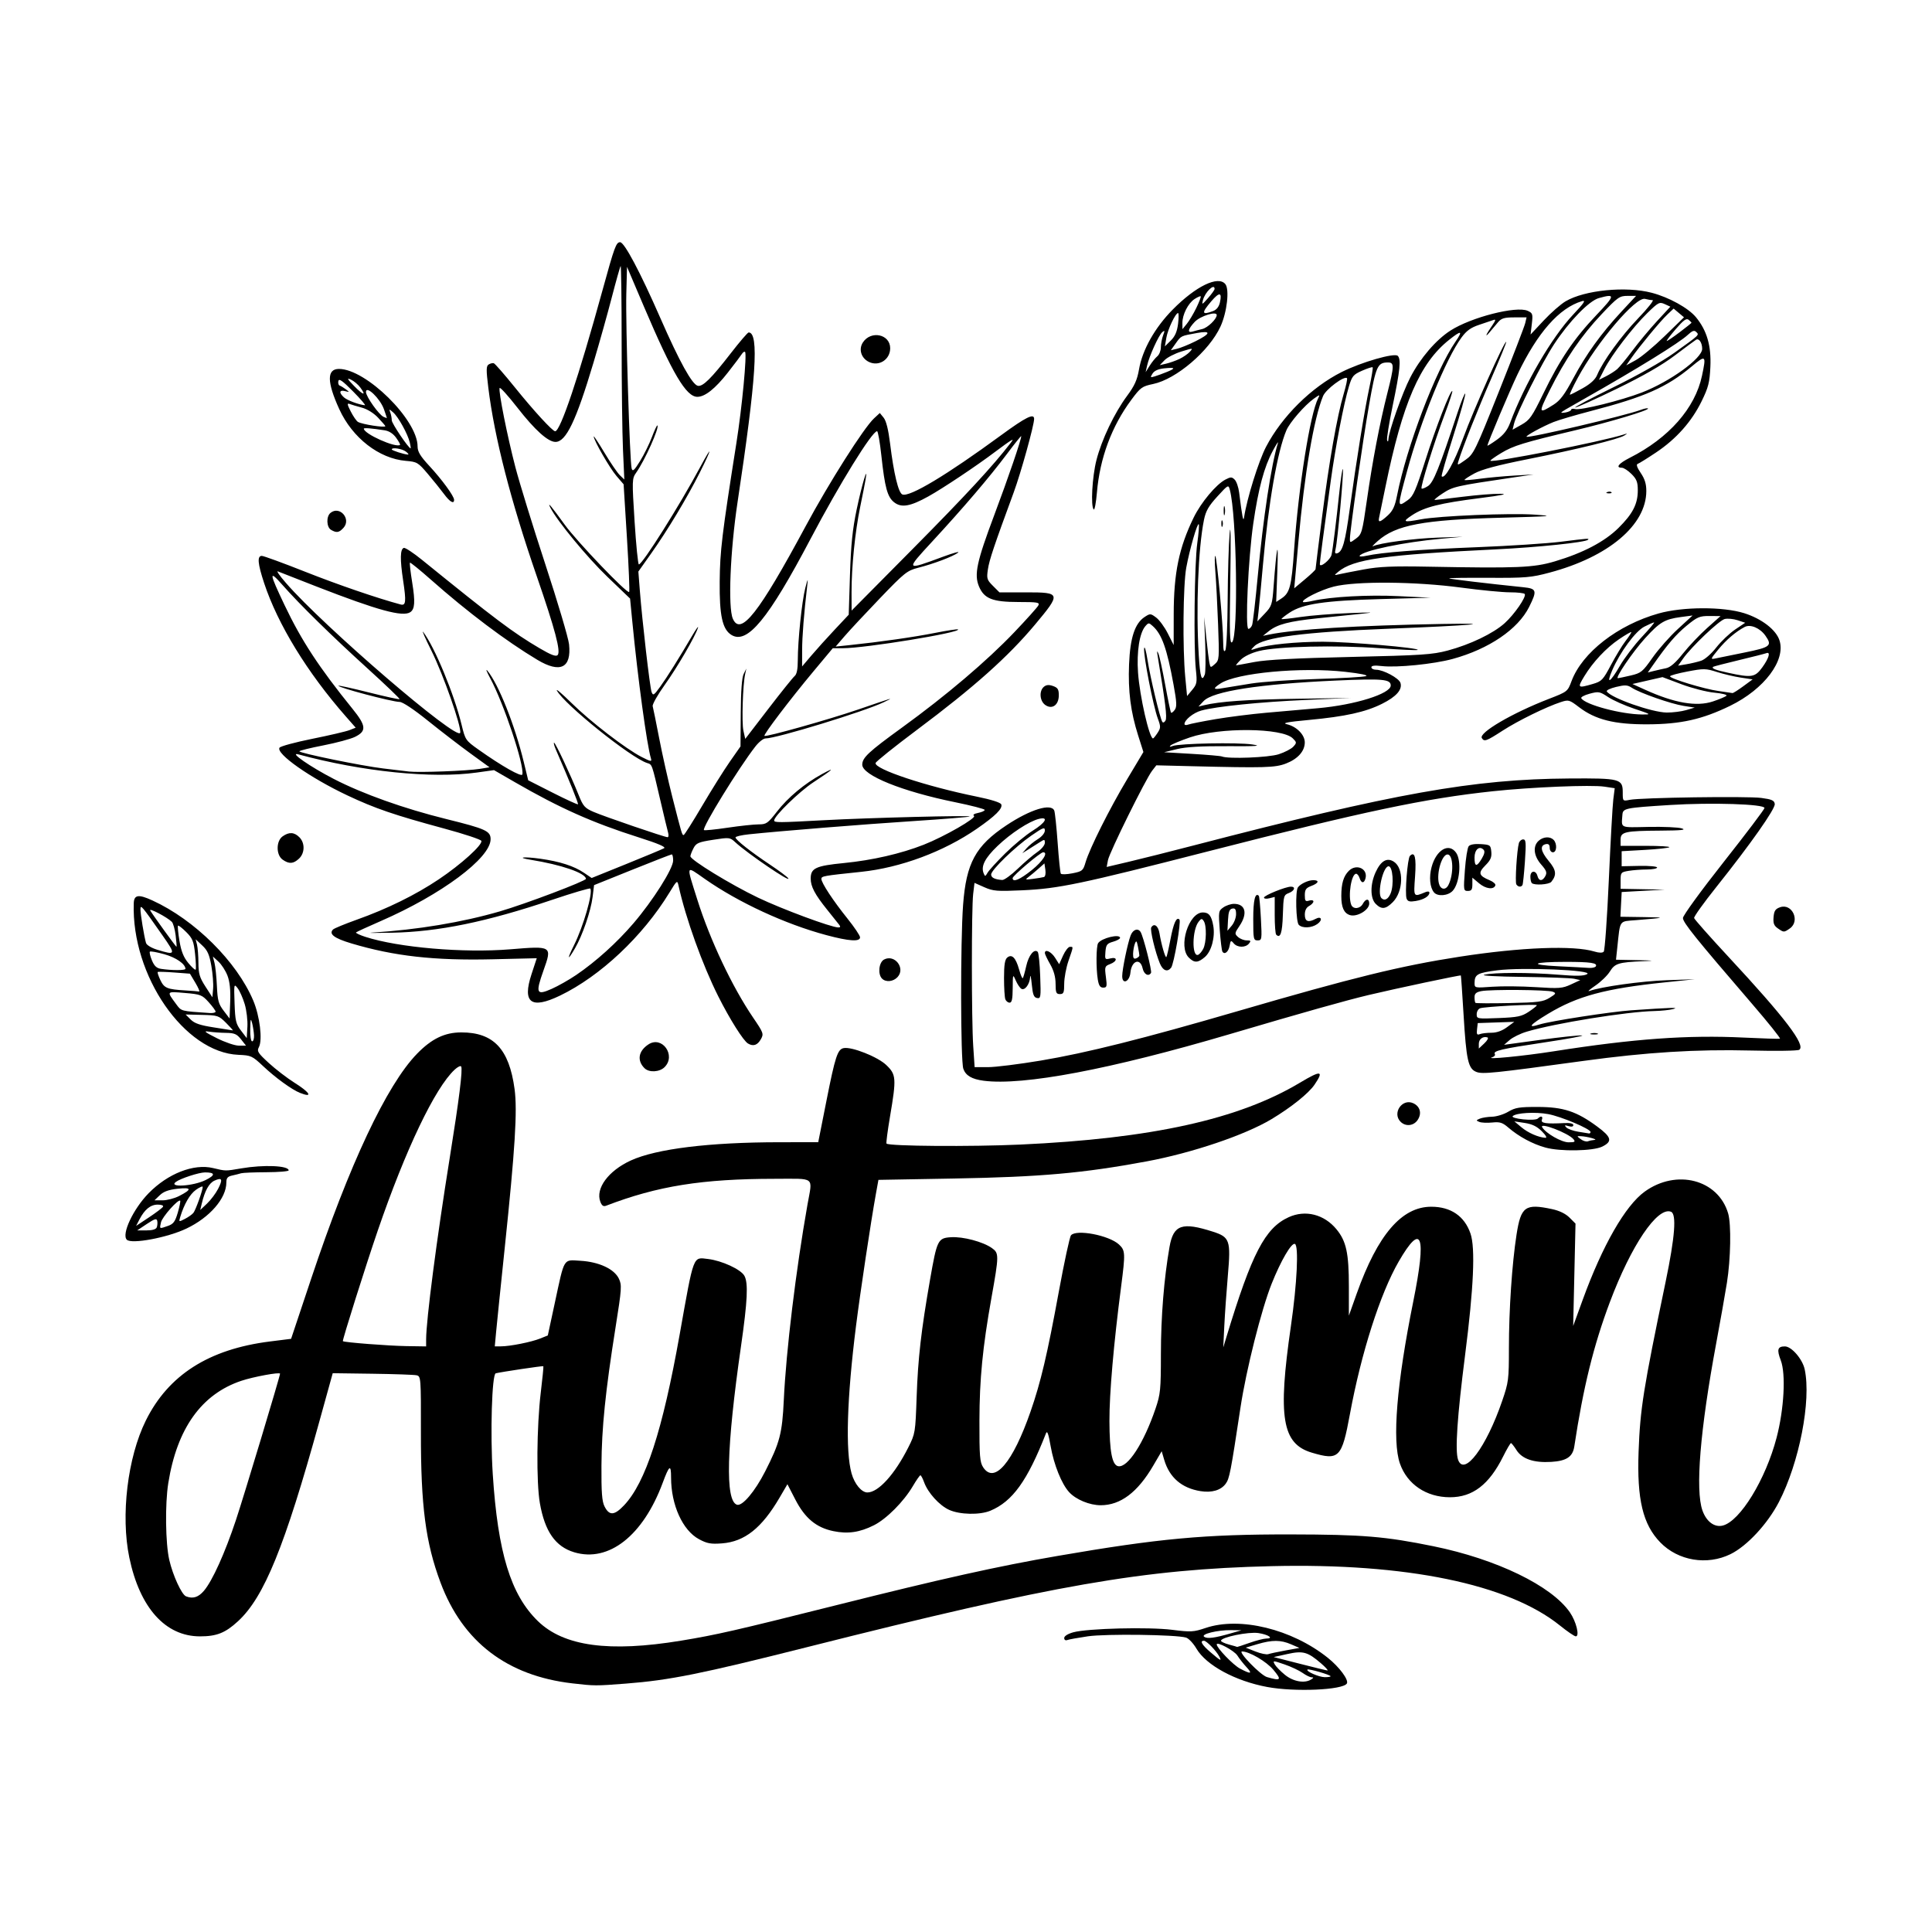 <svg xml:space="preserve" style="enable-background:new 0 0 1080 1080;" viewBox="0 0 1080 1080" y="0px" x="0px" xmlns:xlink="http://www.w3.org/1999/xlink" xmlns="http://www.w3.org/2000/svg" id="Layer_1" version="1.1">
<g>
	<path d="M1008.85,765.53c-1.22-5.77-7.36-12.88-11.1-12.88c-4.07,0-4.59,1.78-2.28,7.81c2.9,7.6,1.84,27.23-2.34,43.2
		c-6.11,23.37-20.41,46.71-30.1,49.14c-4.62,1.16-9.12-2.17-11.34-8.4c-4.08-11.42-1.33-44.97,7.64-93.26
		c2.28-12.24,4.99-27.54,6.02-33.98c2.14-13.33,2.49-32.79,0.69-38.88c-5.6-18.95-28.91-25-46.69-12.12
		c-10.8,7.82-23.53,30.04-34.53,60.23l-5.4,14.83l0.65-28.61l0.65-28.61l-3.36-3.36c-2.16-2.16-5.62-3.85-9.67-4.72
		c-15.09-3.24-17.48-1.53-19.94,14.26c-2.53,16.25-4.26,42.04-4.26,63.51c0,17.54-0.19,19.02-3.76,29.42
		c-8.89,25.96-21.28,42.47-24.66,32.87c-1.76-4.99-0.48-24.07,3.93-58.55c4.79-37.45,5.78-59.8,3.02-67.85
		c-3.35-9.78-11.01-15.01-21.95-15.01c-16.51,0-29.92,15.62-41.65,48.53l-4.4,12.35v-16.33c0-18.64-1.45-25.31-6.94-31.97
		c-6.87-8.34-17.36-10.99-26.69-6.74c-13.23,6.03-20.6,20.21-34.76,66.81l-1.82,6l0.58-12.01c0.32-6.61,1.22-19.38,2-28.39
		c1.69-19.43,1.06-21.27-8.29-24.28c-17.36-5.59-22.15-3.92-24.33,8.47c-3.07,17.47-4.81,39.1-4.82,59.9
		c-0.01,19.98-0.25,22.41-3.01,30.53c-6.58,19.34-15.56,33.18-20.88,32.17c-3.37-0.65-4.81-8.06-4.88-25.17
		c-0.06-15.35,2.36-43.21,6.55-75.4c2.41-18.55,2.33-20.08-1.22-23.37c-5.56-5.15-23.9-8.65-26.83-5.12
		c-0.72,0.87-3.78,15.06-6.8,31.52c-6.45,35.17-10.08,50.56-15.8,67c-9.95,28.59-20.24,40.69-26.49,31.15
		c-1.85-2.84-2.13-6.21-2.08-26.12c0.05-23.17,1.78-40.91,6.7-68.5c4.28-23.98,4.29-25.07,0.28-27.92
		c-4.96-3.53-16.15-6.5-22.87-6.07c-7.35,0.47-7.82,1.43-11.75,23.9c-4.94,28.3-6.71,43.77-7.46,65.34
		c-0.7,20.03-0.79,20.56-4.64,28.22c-7.63,15.15-16.78,25.22-22.9,25.22c-3.26,0-7.19-4.74-8.84-10.65
		c-3.49-12.49-2.6-42,2.49-82.43c2.39-19.01,8.33-58.45,11.1-73.75l1.43-7.91l42.02-0.75c48.73-0.87,72.24-2.96,107.9-9.58
		c25.4-4.72,55.05-14.74,69.81-23.61c11.05-6.64,20.72-14.39,24.04-19.26c5.43-7.98,3.7-8.21-8.2-1.09
		c-34.12,20.43-82.85,31.2-156.34,34.56c-27.44,1.25-73.25,0.92-74.71-0.55c-0.29-0.29,0.6-7.13,1.97-15.2
		c3.62-21.33,3.47-23.42-2.15-28.76c-4.78-4.55-19.25-10.29-23.75-9.42c-3.43,0.66-4.74,4.67-9.66,29.51l-4.58,23.09l-21.74,0.02
		c-39.12,0.03-68.72,3.66-83.01,10.19c-12.54,5.73-19.88,15.66-17.06,23.08c0.84,2.2,1.72,2.8,3.23,2.22
		c28.76-11.04,53.69-15.02,94.26-15.05c23.15-0.01,21.14-1.6,18.31,14.4c-6.5,36.74-11.94,81.65-13.24,109.28
		c-0.88,18.66-2.22,23.8-10.41,39.88c-5.76,11.3-12.8,19.61-15.79,18.63c-6.63-2.18-5.87-31.94,2.27-88.55
		c3.65-25.38,4.13-35.42,1.9-39.43c-1.99-3.58-12.6-8.47-20.36-9.39c-8.51-1.01-7.77-2.98-15.83,42.27
		c-9.56,53.65-19.06,82.8-31.11,95.47c-5.44,5.72-8.23,5.86-10.9,0.55c-1.4-2.78-1.79-7.9-1.7-22.8
		c0.12-20.99,2.21-41.54,7.89-77.33c3.44-21.64,3.57-23.56,1.84-27.17c-2.58-5.42-11.14-9.39-21.53-9.99
		c-9.71-0.56-8.73-2.19-14.31,23.72l-3.88,18.03l-4.34,1.74c-4.97,1.99-16.84,4.35-21.88,4.35h-3.42l0.75-8.11
		c0.41-4.46,2.56-25.4,4.77-46.54c5.85-55.87,7.17-77.13,5.54-89.2c-3.03-22.38-11.74-31.65-29.75-31.65
		c-9.3,0-16.62,3.53-24.81,11.97c-16.93,17.45-37.81,61.83-59.13,125.69l-11.23,33.63l-11.79,1.48
		c-34.17,4.28-56.83,18.73-69.45,44.27c-10.18,20.6-14.08,53.02-9.2,76.51c5.83,28.08,20.17,44.07,39.51,44.07
		c9.34,0,14.17-1.92,21.29-8.49c14.58-13.44,26.09-41.71,45.43-111.6l7.48-27.02l22.21,0.3c12.21,0.17,23.32,0.55,24.67,0.86
		c2.41,0.55,2.47,1.25,2.42,32.12c-0.06,40.97,2.62,61.46,10.97,83.78c12.39,33.12,37.22,52.1,73.68,56.32l0,0
		c12.39,1.44,13.07,1.44,29.96,0.13c24.45-1.89,41.99-5.42,101.48-20.43c138.09-34.84,187.84-43.51,259.4-45.22
		c75.29-1.8,132.41,9.97,161.26,33.21c4.12,3.32,8.09,6.03,8.84,6.03c2.28,0,0.22-8.33-3.33-13.45
		c-10.3-14.86-40.95-29.71-76.23-36.91c-26.91-5.5-39.65-6.56-79.73-6.62c-48.35-0.08-73.73,2.26-130.3,12.01
		c-33.37,5.75-64.59,12.7-123.7,27.53c-56.71,14.23-67,16.58-86.91,19.86c-40.18,6.61-65.48,3.15-79.97-10.91
		c-15.21-14.76-22.43-38.26-25.26-82.26c-1.46-22.67-0.48-55.75,1.67-56.29c3.16-0.79,26.35-4.25,26.62-3.97
		c0.16,0.17-0.49,6.8-1.45,14.72c-2.28,18.85-2.54,50.28-0.5,61.85c2.78,15.84,8.7,24.3,19.21,27.45
		c19.31,5.78,38.5-9.29,49.46-38.86c3.69-9.95,4.67-10.56,4.67-2.89c0,15.28,6.46,29.52,15.61,34.43c4.54,2.44,6.6,2.81,12.86,2.34
		c12.67-0.96,22.25-8.57,32.23-25.64l4.34-7.43l4.41,8.55c5.39,10.45,11.68,15.68,21.25,17.67c8.09,1.68,14.79,0.71,22.73-3.3
		c7-3.53,16.61-13.19,21.68-21.78c1.98-3.36,3.9-6.12,4.26-6.13c0.36-0.01,1.3,1.73,2.07,3.88c2.14,5.91,8.53,12.96,13.99,15.44
		c5.98,2.72,17.15,2.95,23.05,0.49c12.41-5.19,20.73-16.76,31.09-43.25c0.69-1.76,1.39,0.18,2.62,7.21
		c1.82,10.38,6.14,21.1,10.34,25.67c3.81,4.15,11.43,7.3,17.64,7.3c11.07,0,20.63-7.2,29.35-22.11l4.73-8.08l1.42,4.81
		c2.93,9.91,9.81,15.84,20.35,17.51c6.28,0.99,11.33-0.5,14.01-4.14c2.12-2.88,2.78-6.26,8.27-42.57
		c3.2-21.18,11.71-54.95,17.46-69.32c5.12-12.81,10.99-22.87,12.94-22.19c2.26,0.78,1.23,22.25-2.2,45.87
		c-7.42,51.09-4.97,65.89,11.71,70.84c15.21,4.52,16.75,2.96,21.28-21.6c6.32-34.21,16.94-67.39,27.28-85.27
		c12.92-22.33,15.64-14.89,8.14,22.26c-9.27,45.91-11.91,78-7.47,90.7c4.05,11.6,14.77,18.82,27.95,18.83
		c12.7,0.01,21.9-7.05,29.75-22.81c2.06-4.13,4.03-7.49,4.38-7.46c0.35,0.03,1.73,1.78,3.07,3.9c3.12,4.97,9.66,7.19,19.42,6.6
		c8.55-0.52,12.02-2.83,12.9-8.61c5.01-33.07,10.77-56.44,19.86-80.65c11.95-31.81,26.6-53.49,34.18-50.58
		c3.22,1.24,2.25,14.02-3,39.23c-12.47,59.89-14.21,70.87-15.1,94.87c-0.98,26.65,2.38,40.71,12.12,50.74
		c10,10.3,26.17,13,39.27,6.57c9.23-4.53,20.72-16.92,27.04-29.12C1005.81,817.65,1012.56,783,1008.85,765.53z M131.89,849.7
		c-6.16,18.51-13.15,33.98-17.88,39.55c-3.12,3.68-6.21,4.63-10.04,3.1c-2.43-0.98-7.33-11.63-9.34-20.33
		c-2.13-9.18-2.42-31.29-0.56-42.93c4.88-30.56,18.53-49.71,40.79-57.2c6.75-2.27,21.69-5.02,21.69-3.99
		C156.55,769.3,136.36,836.29,131.89,849.7z M251.45,646.97c-7.34,45.63-13.23,90.97-13.24,101.78l0,3.9l-11.11-0.17
		c-10.12-0.16-34.7-2.07-35.43-2.76c-0.42-0.39,12.75-42.13,19.54-61.92c15.56-45.33,31.97-79.67,42.95-89.86
		c1.66-1.54,3.29-2.34,3.63-1.78C258.76,597.72,256.64,614.68,251.45,646.97z"></path>
	<path d="M580.09,532.09c-1.95-1.95-5.07,1.9-6.41,7.91c-0.77,3.45-1.64,6.51-1.94,6.81c-0.3,0.3-1.23-1.89-2.06-4.87
		c-1.85-6.6-4.04-8.8-6.62-6.66c-1.34,1.11-1.8,4.07-1.8,11.46c0,5.48,0.33,10.82,0.73,11.86l0,0c0.4,1.04,1.48,1.9,2.4,1.9
		c1.26,0,1.68-2,1.72-8.11c0.05-7.9,0.09-8.01,1.68-4.35c0.9,2.07,2.31,4.18,3.14,4.69c1.92,1.18,4.67-2.48,4.94-6.57
		c0.11-1.69,0.52,0.16,0.9,4.12c0.56,5.75,1.15,7.28,2.94,7.62c2.1,0.4,2.21-0.39,1.77-12.23
		C581.24,538.72,580.61,532.61,580.09,532.09z M598.08,529.28c-0.89,0-2.6,2.19-3.81,4.86l-2.19,4.86l-2.31-3.65
		c-2.16-3.41-5.68-5.01-5.68-2.58c0,0.59,1.34,3.43,2.99,6.3c2.02,3.53,2.99,7.08,3,10.93c0.01,4.9,0.35,5.7,2.42,5.7
		c2.07,0,2.4-0.8,2.4-5.82c0-3.2,1.08-8.96,2.4-12.8C600.15,528.79,600.1,529.28,598.08,529.28z M613.85,527.25
		c-1.1,1.73-1.2,14.11-0.17,20.34h0c0.56,3.37,1.32,4.5,3.03,4.5c2.05,0,2.2-0.62,1.49-5.98c-0.75-5.66-0.63-6.04,2.36-7.18
		c4.15-1.58,4.21-4.19,0.08-3.15c-2.94,0.74-3.06,0.56-2.7-3.73c0.33-3.93,0.88-4.65,4.28-5.62c2.15-0.61,3.9-1.57,3.9-2.14
		C626.12,521.87,615.68,524.38,613.85,527.25z M632.02,522.95c-1.69,4.44-4.7,18.99-4.7,22.71c0,4.94,4.11,3.18,4.6-1.97
		c0.64-6.69,5.49-8.4,6.81-2.4c0.75,3.41,3.31,4.81,4.7,2.57c0.64-1.04-4.29-20.38-5.82-22.86
		C636.13,518.61,633.29,519.6,632.02,522.95z M635.12,535.72c-1.34,0.51-1.78-0.15-1.72-2.57c0.05-1.8,0.5-4.32,1-5.61
		c0.78-1.99,1.04-1.73,1.72,1.65c0.44,2.2,0.8,4.41,0.8,4.92C636.92,534.61,636.11,535.34,635.12,535.72z M654.3,525.07
		c-0.99,5.2-2.03,9.68-2.3,9.95c-0.6,0.6-2.81-7.06-3.83-13.25c-0.7-4.26-3.01-5.94-4.61-3.35c-0.79,1.28,2.26,14.02,4.83,20.16
		c1.69,4.04,4.18,5,6.26,2.4c1.57-1.96,5.71-25.91,4.67-26.96C657.65,512.38,656.06,515.89,654.3,525.07z M672.41,510.06
		c-7.95,0-13.93,19.16-7.87,25.22v0c3.1,3.1,5.14,3.03,9-0.3c3.69-3.18,5.82-11.19,4.68-17.53
		C677.24,511.93,675.77,510.06,672.41,510.06z M672.63,530.38L672.63,530.38c-0.82,1.6-2.14,3.12-2.94,3.39
		c-3.5,1.16-3.28-13.79,0.28-18.44c1.5-1.96,1.89-2.03,2.93-0.46C674.59,517.38,674.42,526.88,672.63,530.38z M696.91,525.68
		c-1.51,0-3.7-0.85-4.85-1.9c-1.98-1.8-1.94-2.12,0.81-6.17c4.72-6.96,3.38-12.35-3.08-12.35c-1.7,0-4.37,0.89-5.92,1.98
		c-2.73,1.91-2.8,2.36-2.01,12.82c0.45,5.96,1.11,11.31,1.47,11.89v0c1.21,1.95,3.43,0.15,4.03-3.26c0.54-3.06,0.76-3.2,2.25-1.4
		c2.05,2.48,6.58,2.58,8.56,0.19C699.43,525.96,699.22,525.68,696.91,525.68z M688.56,517.44l-2.41,2.84l0.31-5.99
		c0.24-4.6,0.8-6.09,2.41-6.39c1.62-0.31,2.1,0.42,2.1,3.16h0C690.97,513,689.88,515.88,688.56,517.44z M703.68,500.76
		c-2.04-2.04-3.11,2.41-3.11,12.98h0c0,11.24,0.14,11.94,2.46,11.94c2.36,0,2.44-0.49,1.82-12.19
		C704.51,506.79,703.98,501.06,703.68,500.76z M721.63,495.65c-2.97,0-15.06,4.91-15.06,6.11c0,0.63,1.35,0.8,3,0.38l3-0.75v10.14
		c0,5.58,0.37,10.51,0.83,10.96c2.32,2.32,3.41-0.91,3.72-11.08c0.33-10.5,0.49-11.12,3.3-12.18
		C723.66,498.01,724.45,495.65,721.63,495.65z M735.41,513.66c-4.11,2.2-6.01,1.46-6.01-2.36c0-2.33,0.83-4,2.4-4.85
		c1.32-0.71,2.4-1.84,2.4-2.53c0-0.69-1.06-0.9-2.4-0.48c-2.06,0.65-2.4,0.22-2.4-3.03c0-3.11,0.65-4.03,3.6-5.15
		c4.16-1.57,4.73-3.24,1.12-3.24c-2.83,0-7.3,2.12-8.61,4.08c-1.48,2.22-1.06,19.32,0.52,20.9v0c2.01,2.01,7.13,1.8,10.32-0.44
		C739.55,514.35,738.75,511.87,735.41,513.66z M761.82,505.26c-1.53,2.87-5.45,3.17-6.48,0.5c-1.9-4.96,0.07-17.32,2.76-17.32
		c0.63,0,1.49,1.08,1.91,2.4c0.96,3.01,2.54,3.1,3.31,0.17c1.42-5.44-5.13-8.38-9.33-4.19c-2.97,2.97-4.19,7.06-4.19,14.07
		c0,6.34,1.47,9.6,4.8,10.65l0,0c3.96,1.24,10.81-2.84,10.81-6.44C765.42,502.15,763.44,502.23,761.82,505.26z M779.21,481.72
		c-3.86-2.53-7.33-0.53-10.26,5.93c-3.07,6.75-3.03,14.51,0.08,17.62h0c3.26,3.26,5.57,3.02,9.55-0.96
		C784.5,498.37,784.87,485.42,779.21,481.72z M777.36,499.43L777.36,499.43c-1.36,3.28-3.42,4.34-5.13,2.63
		c-2.55-2.55,0.88-17.81,4-17.81C778.58,484.24,779.35,494.62,777.36,499.43z M796.95,498.66c-6.94,2.86-6.76,3.13-5.92-8.76
		c0.75-10.63-0.14-14.19-2.87-11.46c-1.37,1.37-2.92,21.14-1.87,23.87l0,0c0.62,1.62,1.72,1.91,5.08,1.36
		c4.48-0.73,7.68-2.68,7.68-4.69C799.05,498.32,798.11,498.18,796.95,498.66z M800.25,484.76c-1.48,5.57-0.92,11.33,1.35,14.08
		c2.01,2.43,7.85,1.95,10.46-0.86c3.92-4.21,5.06-16.81,1.93-21.28C809.92,470.89,802.83,475.05,800.25,484.76z M809.66,494.75
		c-1.58,3.06-4.44,2.57-5.31-0.91c-1.45-5.76,1.66-16.2,4.83-16.2C812.45,477.64,812.77,488.72,809.66,494.75z M832.76,492.08
		c-6.14-2.54-6.61-4.13-2.45-8.3c2.91-2.91,3.64-4.57,3.34-7.64c-0.36-3.74-0.63-3.93-5.89-4.28c-3.46-0.22-5.98,0.22-6.76,1.2
		c-0.69,0.86-1.64,6.83-2.11,13.27l0,0c-0.83,11.35-0.78,11.71,1.66,11.71c2.01,0,2.51-0.75,2.51-3.71v-3.71l3.77,3.17
		c3.73,3.14,8.24,3.69,9.09,1.11C836.17,494.18,834.75,492.91,832.76,492.08z M824.27,479.4c0-4.44,2.66-6.79,5.02-4.43
		c0.87,0.87,0.58,2.39-0.94,4.96C825.48,484.78,824.27,484.62,824.27,479.4z M851.47,469.23c-1,0-2.08,0.95-2.41,2.1
		c-1.11,3.93-2.21,21.76-1.42,23.04l0,0c0.92,1.48,2.68,1.68,3.43,0.38c0.29-0.5,0.9-6.44,1.37-13.21
		C853.16,470.98,853.03,469.23,851.47,469.23z M864.21,471.86c1.44-0.28,2.09,0.37,2.09,2.09c0,1.41,0.78,2.49,1.8,2.49
		c2.18,0,2.43-4.89,0.36-6.97c-2.03-2.03-5.79-1.79-8.37,0.55c-3.34,3.02-2.75,8.47,1.42,13.22c2.95,3.36,3.38,4.55,2.36,6.46
		c-1.62,3.02-3.63,3-4.43-0.06c-0.88-3.35-3.95-3.04-3.95,0.4c0,1.54,0.36,3.16,0.8,3.6h0c1.39,1.39,9.66,0.86,10.91-0.7
		c3.12-3.9,2.77-6.59-1.53-11.73C861.2,475.85,860.68,472.54,864.21,471.86z"></path>
	<path d="M742.24,926.71c-20.11-16.06-49.1-23.13-68.28-16.67c-6.77,2.28-8.2,2.36-18.7,1.04c-13.17-1.66-47.37-0.8-55.26,1.38
		c-3.08,0.85-5.1,2.12-5.1,3.2c0,1.04,0.71,1.51,1.68,1.14c0.93-0.36,6.12-1.29,11.55-2.09c10.02-1.46,49.47-0.95,54.89,0.72
		c1.47,0.45,4.08,3.23,5.81,6.19c5.44,9.28,21.74,18.11,39.56,21.42c15.44,2.87,42.26,1.7,44.51-1.94
		C754.09,939.13,748.72,931.88,742.24,926.71z M742.01,933.8c-0.66-0.06-7.69-1.77-15.61-3.8l-14.41-3.69l7.57-1.68
		c8.81-1.96,11.4-1.25,18.85,5.15C741.04,932.04,742.67,933.85,742.01,933.8z M721.74,919.19l4.65,2.01l-7.81,1.42l0,0
		c-4.29,0.78-8.62,1.71-9.61,2.06c-0.99,0.35-4.23-0.32-7.21-1.5l-5.4-2.14l6.52-1.94C711.19,916.65,715.92,916.67,721.74,919.19z
		 M703.45,912.89c5.64,0.85,8.82,3.08,4.37,3.08c-1.38,0-5.58,1.08-9.34,2.4v0c-3.76,1.32-6.85,2.35-6.88,2.28
		c-0.02-0.07-2.07-0.66-4.55-1.32c-2.48-0.66-4.5-1.62-4.5-2.14C682.56,915.21,697.87,912.06,703.45,912.89z M688.2,911.26
		l5.77,0.08l-6,1.73v0c-9,2.59-13.04,3.12-14.81,1.92C670.98,913.53,680.56,911.15,688.2,911.26z M676.77,923.69
		c-4.93-4.22-6.25-6.51-3.76-6.51c1.42,0,6.79,5.5,8.51,8.71C683.11,928.86,682.45,928.55,676.77,923.69z M693.17,932.76
		c-3.82-2.02-13.01-11.56-13.01-13.51c0-1.81,9.8,3.46,11.54,6.2c1.09,1.72,3.36,4.62,5.05,6.43h0
		C700.34,935.75,699.3,936,693.17,932.76z M708.23,937.49c-3.56-1.03-16.47-14.31-13.91-14.31c4.06,0,13.63,5.62,17.54,10.29v0
		C716.62,939.17,716.08,939.77,708.23,937.49z M733,938.8c-3.67,2.37-10.05,1.25-14.75-2.59c-2.5-2.04-5.07-4.7-5.71-5.9
		c-1.13-2.11-0.9-2.1,5.49,0.1c3.66,1.26,8.21,3.39,10.1,4.74c1.89,1.35,4.17,2.46,5.06,2.47C734.41,937.63,734.37,937.91,733,938.8
		z M740.5,937.55c-3.27-0.05-10.59-3.28-9.62-4.25c0.61-0.61,12.92,2.95,12.92,3.74C743.81,937.35,742.32,937.57,740.5,937.55z
		 M134.93,653.12c-9.13,1.56-8.6,1.56-15.85-0.17c-10.79-2.58-25.26,3.08-36.01,14.08c-8.62,8.82-15.24,22.92-12.18,25.98v0
		c2.6,2.6,22.6-1.13,33.32-6.23c13.05-6.21,22.32-16.9,22.32-25.75c0-2.52,0.71-3.36,3.3-3.92c1.82-0.4,4.05-0.96,4.97-1.25
		c0.91-0.29,7.26-0.55,14.11-0.58c6.85-0.03,12.45-0.49,12.45-1.04C161.36,651.58,147.42,650.99,134.93,653.12z M98.29,660.71
		c2.57-1.94,12.96-5.33,16.35-5.33c5.78,0,5.86,1.55,0.23,4.31C107.91,663.1,93.99,663.95,98.29,660.71z M89.33,668.13
		c2.14-2.06,4.94-3.07,9.96-3.62c7.93-0.87,8.16,0.33,0.78,4.1c-2.57,1.31-6.71,2.38-9.2,2.38h-4.52L89.33,668.13z M77.95,681.68
		c2.9-5.61,6.2-8.29,10.22-8.29c2.17,0,3.37,0.5,2.92,1.22c-0.41,0.67-3.96,3.35-7.88,5.95l-7.13,4.73L77.95,681.68z M87.64,686.07
		L87.64,686.07c-0.44,1.14-2.43,1.73-5.81,1.73l-5.14,0l5.4-3.6c4.38-2.92,5.48-3.24,5.81-1.73C88.12,683.5,88,685.12,87.64,686.07z
		 M93.86,685.3c-4.88,1.7-4.72,1.79-3.87-2.01c0.68-3.03,9.67-13.15,10.74-12.08c0.25,0.25-0.35,3.24-1.34,6.63
		C97.89,682.95,96.94,684.23,93.86,685.3z M103.39,681.36c-3.43,1.77-3.48,1.75-2.66-0.98c2.18-7.26,5.41-12.85,8.84-15.29
		c2.06-1.47,3.75-2.19,3.75-1.6c0,1.93-3.92,12.87-5.19,14.49C107.45,678.84,105.31,680.37,103.39,681.36z M121.92,664.57
		c-1.31,2.54-4.09,6.24-6.18,8.22l-3.8,3.6l0.85-3.6c1.69-7.13,4.06-11.43,7.08-12.8C124.15,658.03,124.68,659.21,121.92,664.57z
		 M892.77,629.69c-11.46-8.44-18.83-10.86-33.07-10.9c-10.34-0.03-12.65,0.34-16.58,2.67c-2.51,1.49-6.57,2.74-9.01,2.79
		c-2.44,0.05-5.52,0.53-6.84,1.07c-2.2,0.91-2.23,1.06-0.31,1.84c1.15,0.47,4.4,0.62,7.21,0.33c4.28-0.44,5.74,0.02,8.96,2.8
		c5.91,5.09,13.54,9.21,20.79,11.21h0c8.3,2.3,26.7,1.97,31.78-0.56C901.51,638.04,900.88,635.66,892.77,629.69z M845.61,623.94
		c1.86-1.86,12.66-2.48,19.87-1.14c7.23,1.34,23.64,8.28,23.64,9.99c0,0.53-0.41,0.9-0.9,0.82c-0.5-0.08-3.21-0.53-6.03-0.98
		c-2.82-0.46-5.79-1.53-6.61-2.39c-1.19-1.25-0.96-1.4,1.22-0.74c1.72,0.52,2.7,0.31,2.7-0.57c0-0.88-1.88-1.29-5.1-1.12
		c-10.14,0.53-13.22,0.08-12.48-1.85c0.78-2.02-0.55-2.4-2.3-0.66c-0.64,0.64-4.23,0.83-8.11,0.43
		C847.5,625.31,845,624.55,845.61,623.94z M863.88,636.04c-3.98-0.27-9.67-2.77-13.4-5.89l-3.95-3.3l5.79,0.88
		c4.16,0.63,6.85,1.94,9.57,4.66C864.18,634.69,864.96,636.11,863.88,636.04z M876.84,638.56c-3.93,0-12.59-4.93-14.72-8.38
		c-1.92-3.1,14.57,3.17,17.44,6.63C880.78,638.29,880.34,638.56,876.84,638.56z M891.32,637.22L891.32,637.22
		c-1.1,0.08-2.74,0.42-3.64,0.77c-0.9,0.34-2.7-0.18-4-1.16c-2.35-1.78-2.35-1.79,0.04-1.69
		C887.23,635.29,893.67,637.05,891.32,637.22z M789.99,616.7c-6.18-2.82-11.88,5.55-7.06,10.37c2.84,2.84,7.37,2.34,9.59-1.06
		C794.91,622.36,793.85,618.46,789.99,616.7z M164.66,605.28c-4.13-2.6-10.61-7.57-14.4-11.05c-6.09-5.59-6.74-6.61-5.56-8.81
		c2.16-4.04,0.55-17.39-3.14-26.12c-9.24-21.82-32.72-45.13-56.39-55.96c-7.75-3.55-10.24-3.17-10.4,1.58
		c-1.35,40.5,28.34,83.48,58.54,84.74c7.06,0.29,7.68,0.58,13.81,6.35c6.85,6.45,15.95,13.06,20.47,14.88v0
		C175.1,613.89,173.51,610.85,164.66,605.28z M122.13,537.57c1.73,1.59,3.99,5.11,5.03,7.82c1.29,3.38,1.77,7.95,1.53,14.45
		l-0.36,9.5l-3.33-4.37c-2.85-3.74-3.39-5.73-3.75-13.73c-0.23-5.14-0.84-10.97-1.34-12.96l-0.92-3.6L122.13,537.57z M113.06,528.52
		c2.94,2.74,3.98,5.07,5.09,11.41h0c0.77,4.38,1.21,10.12,0.98,12.76l-0.41,4.8l-3.88-6c-3.25-5.04-3.89-7.17-3.92-13.21
		c-0.02-3.96-0.38-8.56-0.79-10.21l-0.76-3L113.06,528.52z M99.51,517.46c0.28-0.28,2.35,1.32,4.59,3.56
		c3.55,3.55,4.19,5.13,4.95,12.26l0,0c0.48,4.51,0.62,8.45,0.31,8.76c-0.31,0.31-2.18-1.38-4.14-3.77c-2.61-3.16-3.93-6.5-4.9-12.32
		C99.59,521.57,99.23,517.75,99.51,517.46z M96.06,515.32c0.75,0.74,1.71,4.19,2.14,7.65c0.43,3.47,0.63,6.29,0.44,6.28
		c-0.37-0.03-12.87-17.31-14.64-20.24C82.92,507.2,93.43,512.7,96.06,515.32z M81.62,527.12c-1.06-3.63-3.13-16.22-3.1-18.78
		c0.04-2.86,0.53-2.29,12.33,14.58c7.58,10.84,7.45,11.18-3,7.98C84.64,529.91,81.97,528.3,81.62,527.12z M84.93,536.86
		c-0.98-2.33-1.49-4.53-1.14-4.88c0.35-0.35,3.99,0.3,8.08,1.45c6.55,1.84,11.67,5.38,11.8,8.15c0,0,0,0,0,0v0c0,0,0,0,0,0
		c0.04,0.92-7.5,0.94-13.57,0.03C87.56,541.24,86.25,540.03,84.93,536.86z M89.65,547.88c-1.09-2.29-1.75-4.32-1.47-4.53
		c0.28-0.21,4.45-0.08,9.26,0.28l8.74,0.66l3.04,5.1v0c1.67,2.81,2.6,5,2.07,4.88c-0.53-0.12-3.94-0.4-7.57-0.61
		C93.43,553.06,91.8,552.39,89.65,547.88z M98.5,561.34c-5.43-7.35-5.59-7.15,4.77-6.27c8.89,0.75,9.68,1.06,13.35,5.12
		c2.15,2.38,3.9,4.77,3.9,5.32v0c0,0.55-1.49,0.9-3.3,0.78C100.86,565.18,101.45,565.34,98.5,561.34z M103.76,567.11l9.18,0.22
		c8.8,0.21,9.35,0.39,13.47,4.5v0c2.36,2.36,4.03,4.23,3.71,4.17c-0.32-0.07-5.11-0.82-10.64-1.68c-7.62-1.18-10.74-2.24-12.88-4.38
		L103.76,567.11z M133.5,584.52c-2.21,0-7.79-1.9-12.4-4.23c-6.71-3.38-7.57-4.1-4.33-3.6c2.23,0.34,6.55,0.65,9.61,0.69
		c4.67,0.06,6,0.63,8.35,3.6l2.79,3.54H133.5z M138.3,573.94l-0.37,6.37l-3.21-4.2c-2.85-3.73-3.26-5.44-3.6-15.31
		c-0.38-10.78-0.33-11.03,1.71-8.41c1.16,1.49,2.94,5.51,3.97,8.94v0C137.83,564.76,138.5,570.44,138.3,573.94z M140.94,582.12
		c-0.68,0-1.14-3.01-1.06-6.91c0.12-5.68,0.3-6.27,1.06-3.3c0.5,1.98,0.98,5.09,1.06,6.91C142.08,580.63,141.6,582.12,140.94,582.12
		z M966.19,534.83c-10.36-11.15-18.98-20.89-19.17-21.64c-0.18-0.75,5.34-8.48,12.27-17.16c19.27-24.15,33.17-43.89,32.81-46.61
		c-0.25-1.97-1.61-2.58-7.52-3.37c-7.84-1.06-67.22-0.2-73.56,1.07c-3.89,0.78-3.9,0.76-3.9-4.12c0-7.65-1.38-8.01-30.02-7.82
		c-53.59,0.36-97.23,8.15-210.16,37.51c-12.88,3.35-29.02,7.41-35.86,9.02l-12.44,2.93l0.71-3.79c0.79-4.26,21.1-45.38,24.71-50.03
		l2.33-3l19.58,0.49c40.8,1.02,46.83,0.85,52.89-1.49c6.65-2.57,10.52-6.92,10.52-11.83c0-4.23-4.56-8.86-10-10.13
		c-2.85-0.67,0.24-1.28,12.36-2.41c20.35-1.91,31.58-4.39,40.87-9.04c7.95-3.97,11.44-7.94,10.25-11.68
		c-0.84-2.65-9.56-7.34-13.63-7.34c-1.44,0-2.62-0.62-2.62-1.37c0-0.93,1.85-1.15,5.76-0.69c8.39,0.99,29.1-1.08,39.7-3.98
		c20.26-5.54,36.51-16.6,42.73-29.07c4.57-9.18,4.26-10.24-3.22-11.01c-20.11-2.06-41.18-4.58-41.56-4.96
		c-0.24-0.24,9.75-0.38,22.21-0.31c20.69,0.11,23.64-0.14,34.07-2.93c32.87-8.78,53.91-26.51,54-45.5c0.02-4.02-0.83-6.8-3.11-10.16
		c-2.08-3.07-2.66-4.79-1.7-5.1c0.79-0.26,5.42-3.14,10.29-6.4c11.27-7.54,19.87-17.21,25.45-28.64c3.78-7.73,4.47-10.45,4.88-19.21
		c0.55-11.72-1.94-20.31-8.04-27.71c-4.26-5.17-15.14-11.18-24.78-13.69c-14.46-3.77-37.41-1.5-48.07,4.75
		c-2.71,1.59-8.23,6.42-12.27,10.74l-7.35,7.85l0.7-5.94c0.65-5.49,0.47-6.04-2.3-7.3c-6.3-2.87-31.58,3.58-43.17,11.02
		c-8.14,5.22-16.89,15.44-22.46,26.2c-4.44,8.59-12.05,30.09-12.25,34.63c-0.06,1.29-0.33,1.5-0.71,0.57
		c-0.34-0.84,1.05-9.48,3.07-19.21c4.19-20.1,4.8-26.11,2.88-28.04c-1.83-1.83-20.43,3.53-31.4,9.06
		c-16.91,8.51-33.32,24.75-42.22,41.76c-4.18,8-10.72,28.95-12.28,39.39c-0.45,2.98-1.06-0.07-2.77-13.8
		c-0.37-2.96-1.49-6.2-2.48-7.2c-1.59-1.59-2.21-1.6-5.18-0.06c-5.19,2.69-13.64,12.79-17.76,21.24
		c-8.23,16.89-11.14,31-11.16,54.11l-0.02,17.16l-3.28-6.49c-1.81-3.57-4.74-7.57-6.52-8.89c-3.1-2.31-3.36-2.32-6.42-0.32
		c-5.48,3.59-8.12,11.62-8.72,26.5c-0.6,15.02,0.87,26.48,5.09,39.79l2.93,9.21l-9.04,15.13c-9.96,16.67-21.03,38.79-23.3,46.53
		c-1.37,4.69-1.8,5.04-7.34,6.14c-3.24,0.64-6.16,0.72-6.49,0.18c-0.33-0.54-1.13-8.25-1.76-17.13c-0.63-8.88-1.49-17.01-1.89-18.07
		c-1.65-4.3-13.37-0.71-26.77,8.2c-17.24,11.46-22.47,21.09-24.21,44.52c-1.53,20.69-1.43,87.07,0.14,91.58
		c1.32,3.79,4.77,5.81,11.33,6.67l0,0c22.1,2.88,70.91-6.36,137.51-26.02c41.44-12.23,64.94-18.85,77.82-21.92
		c15.17-3.61,51.12-11.23,51.45-10.9c0.12,0.13,0.81,9.96,1.52,21.85c1.53,25.49,2.57,30.22,7.09,32.04
		c3.45,1.39,9.6,0.76,60.05-6.15c35.1-4.81,62.97-6.54,93.4-5.79c13.99,0.35,26.18,0.17,27.08-0.4
		C1009.65,584.39,997.88,568.93,966.19,534.83z M722.69,412.76c2.22,2.22,2.24,2.47,0.29,4.62c-1.13,1.25-4.81,3.16-8.17,4.25l0,0
		c-5.72,1.85-28.18,2.72-31.77,1.24c-0.73-0.3-8.29-0.96-16.81-1.46l-15.49-0.91l7.21-1.75c5.03-1.22,13.54-1.72,28.22-1.63
		c16.7,0.09,19.54-0.11,13.81-0.97c-8.11-1.22-40.75-0.59-44.43,0.86c-1.62,0.64-2.01,0.55-1.2-0.28c0.66-0.67,5.52-2.7,10.81-4.51
		C681.87,406.5,716.76,406.83,722.69,412.76z M777.43,383.19c0,4.62-20.02,10.88-40.56,12.69c-7.75,0.68-20.84,1.83-29.1,2.56
		s-20.97,2.33-28.25,3.57l0,0c-7.28,1.24-14.17,2.61-15.31,3.04c-1.14,0.44-2.07,0.3-2.07-0.31c0-2.29,4.95-6.29,9.3-7.51
		c8.22-2.32,32.99-4.83,58.55-5.96l25.22-1.11l-30.62,0.46c-27.46,0.41-42.72,1.48-51.64,3.63l-3,0.72l2.85-3.04
		c5.19-5.53,31.18-9.57,73.88-11.49C772.99,379.26,777.43,379.66,777.43,383.19z M682.26,382.07c9.04-5.93,44.9-9.29,69.72-6.52
		c8.59,0.96,13.07,1.89,11.61,2.41c-1.3,0.47-13.72,1.19-27.59,1.6c-13.87,0.41-30.35,1.56-36.63,2.55
		c-6.27,0.99-13.44,2.16-15.91,2.59C678.1,385.63,677.81,384.99,682.26,382.07z M951.42,210.07c-3.85,18.12-18.54,34.8-40.38,45.85
		c-6.21,3.14-8.12,5.55-4.41,5.55c1.04,0,3.47,1.58,5.4,3.51c2.88,2.88,3.51,4.52,3.51,9.13c0,7.63-2.84,13.15-10.8,21.02
		c-7.79,7.69-19.73,13.96-35.58,18.68c-11.86,3.53-20.89,3.91-70.71,2.97c-20.01-0.38-27.45-0.06-36.03,1.53l0,0
		c-5.94,1.1-12.16,2.32-13.81,2.7c-2.95,0.69-2.96,0.66-0.6-1.32c8.45-7.1,25.75-9.57,88.27-12.6c23.63-1.15,49.96-3.9,51.44-5.37
		c0.85-0.85,0.06-0.79-15.43,1.14c-7.61,0.95-28.42,2.3-46.24,3.01c-32.57,1.29-53.78,2.93-62.11,4.79
		c-2.47,0.55-4.22,0.57-3.89,0.03c1.76-2.85,24.51-7.61,45.61-9.54l12.01-1.1l-14.41,0.5c-13.17,0.46-32.16,3.01-35.76,4.81
		c-0.81,0.4,0.38-0.91,2.65-2.92c10.14-8.99,25.41-11.87,69.14-13.04c28.37-0.76,30.07-0.91,18.61-1.72
		c-13.62-0.96-53.37,0.68-63.66,2.63c-9.8,1.86-10.63,1.45-4.79-2.37c6.9-4.51,15.4-6.65,37.83-9.5
		c12.66-1.61,16.04-2.33,11.36-2.42c-3.66-0.07-13.12,0.68-21.02,1.67c-7.9,0.99-14.91,1.79-15.57,1.79c-0.66,0,1.34-1.67,4.45-3.7
		c5.79-3.79,7.39-4.15,38.78-8.79l12.01-1.77l-10.81,0.63c-5.94,0.35-14.54,1.14-19.09,1.76c-4.56,0.62-8.48,0.94-8.71,0.7
		c-0.24-0.24,2.23-1.87,5.48-3.64c4.21-2.29,12.78-4.58,29.8-7.98c27.5-5.48,50.85-11.19,54-13.21c2.01-1.29,2-1.34-0.23-0.61
		c-12.22,3.96-73.29,15.98-74.59,14.68c-0.22-0.22,2.48-2.15,6.01-4.28c6.84-4.14,12.3-5.82,41.57-12.78
		c19.45-4.62,41.44-11.22,40.51-12.15c-0.3-0.3-2.07,0.04-3.95,0.75c-8.45,3.21-62.94,16.02-63.94,15.03
		c-0.55-0.55,9.22-5.85,15.11-8.21c2.82-1.13,12.27-3.91,21-6.19c29.99-7.81,42.22-13.21,56.13-24.8
		C953.6,198.24,953.88,198.49,951.42,210.07z M948.21,185.58c1.73,1.73,2.13,1.36-12.26,11.65c-6.88,4.92-20.47,12.6-34.23,19.35
		c-12.55,6.15-22.07,11.2-21.16,11.22c0.91,0.02,11.45-4.73,23.42-10.56c14.63-7.12,25.2-13.2,32.26-18.54
		c5.78-4.37,11.11-8.32,11.84-8.77c1.64-1.02,3.43,1.59,3.45,5.05c0.04,5.31-18,18.37-33.79,24.46
		c-11.5,4.44-34.09,10.03-37.21,9.22c-1.23-0.32-2.24-0.16-2.24,0.36v0c0,0.52-1.37,1.21-3.04,1.53c-1.67,0.32-2.76,0.3-2.42-0.04
		c0.68-0.68,1.44-1.13,13.44-7.94c29.54-16.75,52.38-30.87,57.18-35.34C946.03,184.84,947.1,184.47,948.21,185.58z M943.97,178.78
		c0.88,0.73,1.59,1.46,1.59,1.63c0,0.17-2.95,2.54-6.55,5.26c-3.6,2.72-6.88,4.95-7.27,4.95c-0.4,0,1.84-2.96,4.96-6.58
		C941.1,178.93,942.73,177.75,943.97,178.78z M938.47,174.94l2.89,2.43l-10.81,10.52c-5.95,5.79-13.21,11.83-16.14,13.43l-5.33,2.91
		l2.86-4.11c4.52-6.49,16.2-20.6,20.09-24.27l3.54-3.35L938.47,174.94z M930.6,170l3.14,1.43l-7.47,8.09
		c-4.11,4.45-10.29,11.87-13.75,16.5c-3.45,4.62-7.3,9.29-8.54,10.36h0c-1.24,1.08-4.03,2.86-6.21,3.96l-3.95,2l3-5.92
		c4.02-7.93,15.79-23.32,23.98-31.34C927.03,168.99,927.66,168.66,930.6,170z M919.6,167.08c1.4,0.38,3.3,0.69,4.21,0.7
		c0.92,0.01-2.74,4.61-8.12,10.22c-9.53,9.93-19.73,24.02-22.87,31.6c-1.04,2.51-3.69,4.96-8.01,7.39l0,0
		c-3.55,2-6.78,3.65-7.18,3.65s1.53-4.19,4.29-9.31C892.77,191.18,914.47,165.7,919.6,167.08z M909.78,165.4h4.79l-8.1,8.71
		c-11.35,12.2-19.79,23.89-27.04,37.46c-4.81,9-7.3,12.32-10.97,14.64c-8.49,5.36-8.61,4.9-2.13-8.09
		c8.63-17.29,17.65-30.52,29-42.5C904.31,166.12,905.33,165.4,909.78,165.4z M892.35,176.17c-12.46,13.09-20.39,24.83-29.66,43.9h0
		c-6.26,12.87-7.57,14.75-12.09,17.29l-5.07,2.85l0.85-3.48c1.43-5.86,15.7-34.14,22.33-44.25c8.42-12.83,19.57-24.33,25.09-25.86
		C903.1,164.03,902.95,165.04,892.35,176.17z M884.32,168.35c2.35-0.7,1.29,0.92-4.93,7.52c-11.96,12.69-27.08,38.66-35.25,60.56
		c-1.49,3.98-3.6,6.68-7.37,9.38c-2.91,2.09-5.29,3.56-5.29,3.28c0-1.2,12.56-30.96,16.82-39.83
		C859.46,185.93,871.6,172.15,884.32,168.35z M827.02,181.52c3.44-1.13,7.04-2.35,8-2.7c1.22-0.45,1.01,0.4-0.7,2.88
		c-3.62,5.21-4.59,7.56-1.7,4.12c1.38-1.65,3.55-4.22,4.8-5.7c1.88-2.22,3.51-2.7,9.11-2.7h6.83l-0.78,3.3
		c-0.43,1.82-7.03,18.97-14.67,38.13c-13.23,33.18-14.11,34.99-18.66,38.19c-4.69,3.3-4.76,3.31-3.93,0.6
		c2.34-7.61,10.79-28.87,18.47-46.45c4.73-10.82,8.41-19.85,8.19-20.08c-0.87-0.87-18.38,38.24-23.97,53.56
		c-5.09,13.94-10.47,23.52-12.12,21.55c-0.25-0.3,2.71-10.52,6.58-22.72c3.86-12.2,6.84-22.74,6.62-23.42
		c-0.23-0.68-2.2,4.17-4.38,10.78c-10.23,30.95-13.42,38.87-16.45,40.85c-1.65,1.08-3.28,1.7-3.6,1.38
		c-0.77-0.77,6.94-25.49,12.95-41.52c2.58-6.87,4.48-12.7,4.24-12.95c-0.96-0.96-9.23,20.33-15.13,38.92
		c-5.22,16.45-6.71,19.86-9.61,21.92h0c-6.13,4.36-6.13,4.46-0.59-15.96c7.73-28.54,21.89-63.28,30.52-74.89
		C819.85,184.79,822.27,183.08,827.02,181.52z M810.09,189.95c6.86-5.46,7.82-5.2,3.59,0.97c-11.25,16.39-27.34,58.75-32.73,86.12
		c-1.18,6.01-2.36,8.52-5.19,11.11h0c-4.24,3.87-5.49,4.19-4.84,1.24c0.26-1.16,1.84-8.86,3.53-17.11
		C784.02,225.33,793.7,202.97,810.09,189.95z M775.86,202.62c3.61,0,3.57,1.82-0.33,17.2c-4.31,16.97-8.3,37.87-11.46,59.98l0,0
		c-2.54,17.8-2.86,18.9-6.07,21.27c-3.33,2.46-3.39,2.46-3.39,0.13c0-4.59,7.22-54.97,10.76-75.15
		C769.14,204.65,770.05,202.62,775.86,202.62z M761.4,207.23c2.99-1.32,5.65-2.18,5.92-1.91c0.27,0.27-0.55,5.32-1.82,11.21
		c-2.64,12.26-7.23,40.62-10.95,67.76c-2.6,18.94-4.02,24.01-7.01,24.99c-1.24,0.4-1.48-0.21-0.94-2.37
		c1.1-4.4,4.63-42.97,4.08-44.61c-0.26-0.78-1.13,4.79-1.93,12.38c-1.76,16.72-3.68,32.17-4.41,35.43h0
		c-0.62,2.79-6.54,7.55-6.54,5.26c0-1.55,2.16-18.05,6.12-46.69c2.68-19.35,7.2-42.85,10.13-52.64
		C755.79,210.24,756.49,209.4,761.4,207.23z M752.98,211.4c0.32,0.32-0.52,4.28-1.86,8.81c-3.7,12.47-8.09,37.53-12.11,68.97
		c-1.99,15.57-3.61,28.63-3.61,29.01c0,0.38-2.68,2.94-5.96,5.68l-5.96,4.99l0.53-5.78c0.29-3.18,1.1-12.26,1.8-20.19
		c3.33-37.82,8.63-69.15,13.81-81.54C741.21,217.58,751.49,209.91,752.98,211.4z M734.42,222.88c3.32-2.37,3.55-2.4,2.47-0.32
		c-4.51,8.65-10.98,49.4-13.51,85.15c-1.43,20.2-2.37,23.76-7.09,26.87l-2.9,1.91l0.67-17.99c0.68-18.29-0.41-13.42-2.12,9.48h0
		c-0.75,10.01-1.05,10.92-4.92,15.01l-4.13,4.35l0.63-5.4c0.35-2.97,1.47-14.86,2.5-26.42c3.06-34.49,8.06-63.18,13.08-74.97
		C720.98,236.13,729.31,226.52,734.42,222.88z M700.59,292.69c2.86-19.66,6.06-31.6,10.89-40.63c2-3.74,3.3-5.72,2.89-4.4
		c-3.7,11.85-8.24,41.81-11.28,74.46c-1.3,13.87-2.72,26.17-3.16,27.32v0c-0.44,1.15-1.37,2.1-2.06,2.1
		C695.95,351.54,697.79,311.94,700.59,292.69z M693.55,368.83c1.88-1.88,5.93-3.83,10.18-4.9c10.37-2.61,43.2-3.38,67.44-1.59
		c11.41,0.84,21.01,1.28,21.32,0.97c1.15-1.15-38.89-4.6-53.09-4.58c-14.96,0.02-30.59,1.59-37.02,3.71c-3.6,1.19-3.6,1.19-1.2-1.21
		c4.96-4.95,27.65-7.91,75.06-9.77c46.57-1.83,62.56-3.25,30.02-2.67c-47.73,0.85-82.28,2.96-96.67,5.9l-3.6,0.74l3.37-2.68
		c4.7-3.74,11.27-5.46,27.26-7.12c7.6-0.79,18.4-1.91,24.02-2.49c8.44-0.87,7.29-0.94-6.61-0.4c-9.25,0.36-21.41,1.33-27.02,2.16
		c-5.61,0.83-10.39,1.35-10.62,1.16c-0.23-0.19,1.81-1.82,4.53-3.62c7.37-4.88,19.67-6.7,51.12-7.56l27.62-0.76l-17.75-0.87
		c-17.12-0.84-37.74,0.3-48.2,2.65c-2.66,0.6-5.04,0.89-5.28,0.64c-1.24-1.24,9.82-6.79,17.19-8.64
		c12.49-3.12,45.66-2.85,71.23,0.58c10.77,1.45,23.04,2.63,27.25,2.63c4.21,0,7.92,0.43,8.25,0.95c0.98,1.58-5.76,11.36-11.22,16.29
		c-6.38,5.76-19.25,11.94-31.86,15.31c-8.56,2.28-14.46,2.67-54.04,3.57c-31.02,0.7-47.33,1.56-54.04,2.84l0,0
		c-5.28,1.01-9.87,1.84-10.18,1.85C690.68,371.95,691.83,370.55,693.55,368.83z M680.5,277.54c6.06-6.63,6.19-6.7,6.99-3.71
		c3.84,14.36,4.84,81.68,1.27,85.15c-1.34,1.3-1.51-4.5-1.01-35.07c0.37-22.32,0.22-32.41-0.37-25.82
		c-0.53,5.94-1.03,22.7-1.11,37.23c-0.08,14.74-0.66,27.22-1.31,28.22c-0.83,1.28-1.17-0.09-1.2-4.8
		c-0.05-9.45-3.5-47.14-4.39-47.95c-0.41-0.38-0.4,3.64,0.03,8.92c0.43,5.28,1.12,18.52,1.52,29.42c0.71,19.05,0.65,19.9-1.76,22.05
		c-2.46,2.2-2.51,2.19-3.09-0.6c-0.32-1.56-1.12-7.97-1.76-14.25l-1.18-11.41l0.58,15.02c0.32,8.26,0.22,15.96-0.22,17.11l0,0
		c-1.71,4.47-2.61,1.61-3.37-10.7c-1.62-26.47-0.34-59.78,2.91-75.77C674.05,285.62,675.62,282.88,680.5,277.54z M663.13,317.31
		c1.87-10.15,6.16-25.08,6.98-24.26c0.32,0.32-0.05,5.1-0.83,10.62c-1.57,11.11-2.09,58.44-0.78,70.68
		c0.77,7.13,0.59,8.11-2.04,11.28l-2.88,3.47l-1.02-10.68C661.03,362.42,661.36,326.93,663.13,317.31z M636.17,376.04
		c-0.83-11.76,0.82-22.26,4.1-26.02c1.76-2.01,1.95-2.01,4.18,0c5.06,4.57,7.89,12.58,11.57,32.72c1.81,9.87,1.92,12.38,0.65,14.11
		c-0.85,1.16-1.78,1.84-2.06,1.51c-0.28-0.33-1.75-7.35-3.26-15.61s-3.22-16.09-3.79-17.41c-0.8-1.84-0.9-1.56-0.45,1.2
		c4.39,26.45,5.38,34.51,4.43,36.21c-0.63,1.12-1.39,1.43-1.82,0.74c-1.31-2.12-6.69-24.65-8.24-34.54c-0.83-5.28-1.69-8.2-1.9-6.47
		c-0.47,3.82,5.05,32.16,7.63,39.13c1.71,4.61,1.69,5.29-0.15,8.11h0c-1.11,1.69-2.23,3.07-2.5,3.07
		C642.48,412.79,637.11,389.27,636.17,376.04z M583.59,490.26c-0.72,0.21-3.47,0.68-6.11,1.03c-4.37,0.59-4.6,0.49-2.51-1.07
		c1.26-0.95,3.77-3.04,5.58-4.65l3.29-2.93l0.53,3.61C584.67,488.27,584.32,490.04,583.59,490.26z M576.84,486.34
		c-6.72,5.41-10.77,7.12-10.77,4.53c0-1.3,15.51-14.44,17.05-14.44C586.12,476.44,582.99,481.39,576.84,486.34z M574.78,474.89
		c1.82-1.13,4.65-2.93,6.3-3.99c2.82-1.82,3-1.81,2.99,0.3c0,1.23-1.9,3.53-4.2,5.1c-2.31,1.57-7.22,5.76-10.91,9.31l0,0
		c-3.69,3.55-7.61,6.39-8.71,6.31c-4.16-0.29-6.2-1.3-6.2-3.06c0-2.52,13.44-15.53,22.52-21.79c6.54-4.52,7.51-4.87,7.51-2.8
		c0,1.4-1.64,3.39-3.98,4.84c-2.19,1.35-5.03,3.67-6.3,5.15l-2.32,2.69L574.78,474.89z M557.6,472.93
		c7.41-7.1,17.7-13.84,23.18-15.17c5.64-1.37,3.79,2.09-3.57,6.66c-3.72,2.31-10.58,7.99-15.26,12.61v0
		c-4.68,4.62-9.12,9.49-9.88,10.81c-1.27,2.22-1.44,2.24-2.22,0.3C548.26,484.21,550.59,479.65,557.6,472.93z M815.99,534.8
		c-33.03,5.11-59.36,11.57-124.42,30.53c-52.46,15.29-84.21,23.25-109.68,27.52l0,0c-12.11,2.03-25.4,3.69-29.54,3.69h-7.53
		l-0.78-11.71c-0.99-14.9-1.01-76.98-0.03-85.13l0.74-6.17l5.49,2.43c4.92,2.18,7.11,2.36,21.17,1.72
		c20.37-0.92,32.45-3.45,104.19-21.84c87.25-22.36,120.95-29.48,158.88-33.53c21.63-2.31,54.94-3.68,62.37-2.57l5.79,0.87
		l-0.79,6.21c-0.43,3.41-1.56,23.72-2.51,45.13c-0.95,21.41-2.24,39.43-2.86,40.06c-0.72,0.72-2.62,0.69-5.15-0.09
		C879.73,528.37,850.24,529.5,815.99,534.8z M851.29,546.09c13.87,0.16,26.77,0.63,28.66,1.04l3.44,0.76l-5.24,2.43
		c-4.77,2.21-6.55,2.35-19.65,1.5c-7.93-0.51-18.87-0.61-24.32-0.22c-9.79,0.7-9.91,0.68-9.89-2.1c0.03-4.81,1.53-5.66,12.63-7.08
		c14.19-1.82,54.23-0.13,50.28,2.13c-1.89,1.08-5.97,1.16-16.21,0.31c-15.84-1.31-36.09-1.29-41.3,0.03
		C827.6,545.42,836.75,545.93,851.29,546.09z M871.11,540.15c-17.18-0.82-14.38-2.46,4.2-2.46c13.87,0,17.92,0.61,16.74,2.53
		c-0.37,0.59-2.12,0.97-3.9,0.84C886.37,540.92,878.7,540.51,871.11,540.15z M824.77,560.6c-0.27-0.28-0.5-1.69-0.5-3.15
		c0-2.01,0.91-2.83,3.75-3.4c5.19-1.04,37.16-0.78,39.97,0.32c2.05,0.8,1.85,1.17-1.8,3.43l0,0c-3.61,2.23-6.29,2.58-22.51,2.92
		C833.55,560.93,825.04,560.88,824.77,560.6z M827.33,563.65c2.44-0.94,31.77-2.5,31.77-1.69c0,0.34-2.05,1.98-4.55,3.64h0
		c-3.93,2.6-6.21,3.08-16.81,3.5c-11.95,0.48-12.26,0.43-12.26-2.12C825.47,565.54,826.31,564.04,827.33,563.65z M825.67,575.38
		l0.4-3.47l10.21-0.35l10.21-0.35l-4.14,3.05c-2.69,1.98-5.7,3.05-8.61,3.05l0,0c-2.46,0-5.37,0.34-6.47,0.77
		C825.65,578.7,825.35,578.2,825.67,575.38z M829.74,583.25l-3.07,2.89v-2.65c0-2.65,2.36-4.39,4.84-3.56
		C832.23,580.17,831.44,581.66,829.74,583.25z M995,580.64c-0.5,0.17-9.53-0.11-20.07-0.62c-31.43-1.54-61.62,0.63-106.23,7.64l0,0
		c-17.21,2.71-39.41,4.86-34.51,3.34c1.16-0.36,1.81-1.15,1.43-1.77c-1.11-1.8,3.55-2.89,28.28-6.6
		c12.88-1.93,22.07-3.65,20.42-3.81c-1.65-0.16-12.12,0.95-23.27,2.47l-20.27,2.77l3.17-2.73c1.75-1.5,6-3.58,9.46-4.61
		c15.74-4.71,56.1-11.23,71.55-11.55c3.74-0.08,8.42-0.58,10.4-1.11c3.65-0.98-1.06-0.84-23.42,0.7
		c-11.44,0.79-45.3,6.02-51.42,7.95c-7.04,2.22-5.42,0.22,4.84-5.98c16.43-9.92,32-14.12,65.19-17.57l16.81-1.75l-15.67,0.54
		c-13.98,0.48-36.7,3.65-43.18,6.01c-1.32,0.48,0.14-0.85,3.26-2.97s6.79-5.68,8.18-7.93c2.8-4.52,4.82-5.15,18.59-5.74
		c6.89-0.29,6.28-0.4-3.39-0.59l-11.8-0.24l0.74-6.91c1.68-15.72,0.78-14.42,10.58-15.22c16.62-1.35,17-1.51,4.11-1.7l-12.97-0.19
		l0.36-6.91l0.36-6.91l12.01-0.67l12.01-0.67l-12.31-0.23l-12.31-0.23v-4.65c0-4.44,0.2-4.68,4.5-5.39
		c2.48-0.41,7.07-0.75,10.21-0.76c3.14-0.01,5.7-0.51,5.7-1.11s-4.46-1.01-9.91-0.9l-9.91,0.2v-8.41l12.94-0.73
		c7.12-0.4,13.29-1.08,13.71-1.5c0.42-0.42-5.54-0.77-13.24-0.77h-14.01v-3.45c0-4.4,2.31-4.92,22.67-5.06
		c11.4-0.08,14.27-0.39,11.56-1.24c-1.98-0.63-10.36-1-18.61-0.83c-16.38,0.33-15.14,0.9-14.61-6.7c0.26-3.74,1.27-3.95,26.62-5.55
		c23.22-1.47,52.86-0.52,52.81,1.68c-0.02,0.74-10.27,14.31-22.79,30.16c-12.73,16.13-22.77,29.92-22.79,31.32
		c-0.03,2.51,6.96,11.19,38.65,48.02C988.5,571.71,995.5,580.46,995,580.64z M893.05,577.73c-0.81-0.33-2.43-0.35-3.6-0.05v0
		c-1.17,0.3-0.5,0.58,1.48,0.6C892.9,578.31,893.86,578.06,893.05,577.73z M683.35,294.2c0.33-0.83,0.33-2.18,0-3
		c-0.33-0.83-0.61-0.15-0.61,1.5v0C682.75,294.35,683.02,295.02,683.35,294.2z M684.59,287.59c0.3-1.16,0.3-3.05,0-4.2
		c-0.3-1.16-0.55-0.21-0.55,2.1C684.04,287.8,684.29,288.75,684.59,287.59z M898.5,275.06L898.5,275.06
		c-0.96,0.38-0.67,0.67,0.73,0.73c1.27,0.05,1.98-0.23,1.58-0.63C900.4,274.76,899.37,274.71,898.5,275.06z M362.49,583.82
		c-5.63,3.69-6.52,9.01-2.22,13.3c2.55,2.55,8.41,2.24,11.24-0.59C378.06,589.99,370.13,578.82,362.49,583.82z M481.4,487.36
		c22.03-2.3,46.13-11.27,64.64-24.06c10.44-7.22,14.57-11.33,13.68-13.64c-0.4-1.04-5.59-2.69-13.66-4.33
		c-28.37-5.76-57.4-15.4-56.6-18.8c0.19-0.82,10.62-9.17,23.17-18.56c31.79-23.77,50.86-40.78,65.97-58.83
		c14.61-17.47,14.47-18.01-4.81-18.01h-15.1l-3.64-3.64c-3.36-3.36-3.58-4.07-2.8-9.26c0.79-5.24,3.33-12.83,14.41-42.94
		c4.04-10.98,11.41-37.54,11.42-41.13c0.01-3.3-4.59-1.02-18.48,9.15c-30.45,22.3-51.06,34.67-55.15,33.11
		c-2.22-0.85-4.81-11.57-6.89-28.5c-0.95-7.77-2.18-12.67-3.59-14.41l-2.14-2.64l-3.24,3c-5.72,5.3-25.14,35.93-38.25,60.32
		c-26.18,48.69-36.34,61.6-40.68,51.67c-2.76-6.32-1.48-37.86,2.64-65.15c10.43-69.01,12.12-94.87,6.2-94.87
		c-0.54,0-5.05,5.27-10.04,11.71c-10.81,13.97-15.57,18.68-18.34,18.12c-3.19-0.64-10.26-13.41-21.02-37.98
		c-11.19-25.55-20.07-42.29-22.44-42.29c-2.24,0-3.14,2.45-9.9,27.02c-13.28,48.28-23.49,78.66-26.43,78.66
		c-1.45,0-12.04-11.53-22.51-24.53c-5.82-7.21-11.12-13.29-11.78-13.49c-0.66-0.21-1.95,0.1-2.87,0.68
		c-1.4,0.88-1.43,2.95-0.21,12.89c3.44,27.93,12.51,63.24,27.1,105.51c10.29,29.82,13.55,42.16,11.64,44.07
		c-0.95,0.95-3.74-0.11-10.09-3.85c-14.81-8.72-24.68-16.14-65.66-49.36c-4.87-3.95-9.46-6.97-10.21-6.73
		c-2.06,0.67-2.18,6.33-0.38,18.27c1.78,11.83,1.53,14.15-1.42,13.36c-13.04-3.5-35.04-11.04-53.26-18.26
		c-12.36-4.9-23.31-8.9-24.32-8.9c-2.68,0-2.31,4.3,1.28,15.18c7.64,23.11,24.16,50.09,45.67,74.57l5.52,6.28l-3.44,1.36
		c-1.89,0.75-11.25,2.94-20.8,4.86c-9.55,1.92-17.8,4.16-18.33,4.96c-2.18,3.31,17.05,16.83,37.94,26.69
		c15.53,7.32,26.1,10.94,54.1,18.52c11.18,3.02,20.53,6.13,20.78,6.89c0.74,2.23-11.3,13.11-23.74,21.46
		c-13.07,8.77-28.81,16.51-46.09,22.67c-6.55,2.34-12.43,4.77-13.07,5.4c-2.52,2.52,0.63,4.92,10.21,7.78
		c23.91,7.14,46.33,9.66,79.03,8.88l24.63-0.59l-2.92,8.9c-5.27,16.04-0.29,19.8,15.91,12c22.53-10.85,46.23-33.13,61.09-57.45
		c4.38-7.17,4.46-7.23,5.21-3.85c4.03,18.22,13.35,44.14,22.17,61.69c6.42,12.78,14.03,24.86,16.62,26.39
		c2.97,1.76,5.31,0.96,7.24-2.47c1.63-2.91,1.41-3.53-4.36-12c-11.7-17.2-24.08-43.35-31.21-65.98
		c-6.31-20.01-6.62-19.13,4.17-11.58c18.87,13.21,44.93,25.26,67.94,31.43c12.74,3.41,18.87,3.82,18.87,1.24
		c0-0.95-3.17-5.68-7.05-10.51c-8.01-9.97-14.57-19.94-14.57-22.15C459.19,489.75,460.22,489.57,481.4,487.36z M155.35,319.42
		c0.99,0.42,10.83,4.28,21.86,8.56c34.11,13.26,47.9,17.02,52.13,14.23c2.56-1.69,2.83-5.77,1.1-16.46
		c-0.96-5.91-1.53-10.96-1.28-11.21c0.25-0.25,5.5,4,11.66,9.45c20.58,18.21,41.99,34.33,59.52,44.83
		c12.85,7.69,19.17,4.63,17.77-8.64c-0.37-3.5-6.34-23.63-13.27-44.75c-6.93-21.11-14.46-45.54-16.74-54.29
		c-4.54-17.42-9.49-42.23-8.82-44.23c0.23-0.7,4.73,4.27,10,11.03c9.71,12.46,17.08,19.09,21.23,19.09
		c5.91,0,11.52-11.72,21.29-44.43c3.25-10.9,7.87-27.36,10.25-36.57c2.39-9.22,4.59-17.01,4.89-17.31s0.56,18.9,0.56,42.69
		c0,23.78,0.34,50.76,0.75,59.95l0.75,16.7l-2.49-2.4c-1.37-1.32-5.22-6.95-8.55-12.5c-3.33-5.55-6.06-9.69-6.06-9.18
		c0,2.13,8.91,17.64,12.65,22.01l4.06,4.74l1.85,29.8c1.02,16.39,1.58,30.07,1.25,30.39c-1.14,1.14-29.12-28.1-36.03-37.63
		c-7.71-10.65-9.97-13.32-7.96-9.41c3.85,7.5,20.52,27.7,31.74,38.47l12.76,12.25l1.26,12.97c3.08,31.8,8.13,68.86,10.4,76.39
		c0.58,1.93,0.01,1.85-5.15-0.78c-8.77-4.46-28.65-19.76-39.25-30.21c-5.18-5.11-8.86-8.24-8.17-6.95
		c4.15,7.74,41.35,37.62,50.45,40.51c2.83,0.9,2.57,0.15,7.29,20.47c2,8.59,3.98,16.83,4.4,18.31c0.42,1.49,0.3,2.7-0.27,2.69
		c-1.69-0.02-35.38-11.55-41.38-14.15c-4.91-2.13-5.83-3.17-8.33-9.43c-4.39-10.98-12.97-29.25-13.73-29.25
		c-0.38,0,0.08,1.76,1.01,3.9c7.55,17.34,12.72,30.15,12.34,30.53c-0.25,0.25-6.61-2.66-14.14-6.48l-13.68-6.94l-2.48-10.24
		c-5.02-20.69-14.13-43.54-20.33-51.01c-1.1-1.32-0.39,0.57,1.57,4.2c7.56,14.02,19.1,48.53,17.98,53.77
		c-0.36,1.68-11.49-4.62-24.58-13.91c-7.13-5.06-7.34-5.37-9.38-13.81c-4.14-17.1-15.08-43.55-21.45-51.87
		c-1.01-1.32,1.05,3.38,4.57,10.45c6.57,13.16,16.84,42.41,16.1,45.84c-1.14,5.27-76.49-59.5-97.52-83.84
		C156.33,321.86,154.36,319,155.35,319.42z M180.68,416.69c7.33-1.43,15.3-3.57,17.71-4.75c6.62-3.23,6.36-6.2-1.34-15.71
		c-18.73-23.15-28.49-38.05-37.94-57.89c-8.7-18.26-8.9-20.05-1.27-11.41c9.74,11.04,27.43,28.41,47.66,46.78
		c10.08,9.16,18.12,16.86,17.86,17.11c-0.26,0.26-7.95-1.42-17.09-3.72c-9.14-2.3-16.82-4-17.05-3.77
		c-0.86,0.86,30.07,9.05,34.18,9.05c1.66,0,7.92,4.16,15.8,10.51c7.18,5.78,17.87,14,23.75,18.27l10.69,7.76l-5.4,0.88
		c-6.92,1.13-34.13,2.15-39.63,1.49c-2.31-0.28-8.8-1.05-14.41-1.72c-11.8-1.4-46.84-8.57-46.84-9.59
		C167.36,419.6,173.35,418.12,180.68,416.69z M354.1,516.14c-9.29,10.84-20.96,21.37-31.99,28.87c-3.97,2.7-10.17,6.21-13.77,7.8
		c-8.49,3.76-9.06,2.45-4.53-10.3c4.89-13.76,4.87-13.77-18.47-11.85c-26.22,2.16-62.58-0.96-81.13-6.96
		c-3.18-1.03-5.51-2.14-5.18-2.47c0.33-0.33,6.51-3.17,13.73-6.31c33.98-14.78,61.49-35.27,61.49-45.8c0-4.57-2.75-5.82-24.75-11.26
		c-23.67-5.85-46.7-14.06-62.92-22.43c-13.11-6.76-25.31-15.22-19.82-13.73c35.82,9.68,74.75,13.65,99.73,10.16l9.66-1.35
		l11.82,6.82c24.96,14.41,43.21,22.55,68.98,30.74c11.07,3.52,15.5,5.42,14.26,6.11c-0.99,0.55-10.5,4.52-21.13,8.82l-19.33,7.81
		l-4.29-2.91c-5.59-3.79-13.49-6.33-24.48-7.87c-9.09-1.27-13.72-0.76-5.35,0.59c17.17,2.77,30.56,7.37,30.93,10.63
		c0.14,1.19-33.94,14.09-48.15,18.22c-21,6.11-46.02,10.27-71.23,11.85c-3.63,0.23,1.23,0.27,10.81,0.08
		c26-0.49,53.01-6.04,89.8-18.44c11.41-3.85,20.96-6.66,21.21-6.24c1.51,2.44-3.91,21.2-9.12,31.63c-4.04,8.09-3.74,9.13,0.52,1.8
		c4.2-7.22,8.88-20.83,9.86-28.68l0.83-6.68l21.34-8.59c11.74-4.73,21.68-8.59,22.1-8.59s0.76,1.54,0.76,3.42
		C376.32,485.54,365,503.41,354.1,516.14z M382.17,466.79c-0.89,0.05-1.05-0.48-6.41-21.57c-2.26-8.92-5.53-23.51-7.25-32.43
		c-1.73-8.92-3.37-17.02-3.65-18.01c-0.28-0.99,2.75-6.35,6.73-11.92c6.96-9.72,16.96-26.91,18.58-31.92
		c0.43-1.32-0.97,0.57-3.1,4.2c-7.58,12.92-14.21,23.49-18.04,28.77c-3.51,4.84-3.97,5.11-4.79,2.9c-0.96-2.6-5.25-39.71-6.59-56.99
		l-0.8-10.32l7.15-10.1c9.2-12.99,20.12-31.17,27.17-45.2c7.01-13.96,7.23-16.1,0.33-3.26c-11.64,21.69-32.36,54.57-34.37,54.57
		c-0.48,0-1.55-10.77-2.39-23.94c-1.47-23.24-1.45-24.03,0.87-27.32c4.82-6.83,13.08-25.22,11.88-26.43
		c-0.25-0.25-1.63,2.67-3.06,6.49c-1.44,3.82-4.42,9.86-6.63,13.43c-3.25,5.25-4.15,6.05-4.7,4.2c-1.06-3.56-3.43-80.98-2.99-97.76
		l0.39-15.01l9.46,22.22c16.01,37.59,23.62,50.44,29.87,50.44c4.25,0,9.98-4.55,16.99-13.5c3.75-4.79,7.31-9.51,7.91-10.48
		c0.6-0.97,1.39-1.47,1.76-1.1c1.15,1.15-1.67,30.84-4.84,50.9c-8.09,51.24-9.18,60.3-9.34,77.46c-0.18,18.95,1.51,26.66,6.52,29.8
		c8.85,5.52,20.65-8.8,44.33-53.78c16.09-30.56,34.33-60.08,37.13-60.08c0.5,0,1.58,6.08,2.38,13.51
		c1.95,18.01,3.38,23.27,7.16,26.23c4.05,3.19,9.02,2.33,19.13-3.29c8.2-4.56,26.97-17.09,37.49-25.04
		c3.63-2.74,7.42-5.46,8.41-6.03c1.6-0.92,1.6-0.78,0.01,1.29c-9.55,12.47-25.17,29.37-54.31,58.78l-34.51,34.83l-0.03-10.21
		c-0.04-14.05,1.95-33.78,4.83-47.75c1.33-6.44,2.68-13.32,3.01-15.3c1.52-9.16-2.1,3.01-4.97,16.69
		c-2.34,11.17-3.21,19.66-3.75,36.7l-0.7,22.17l-7.94,8.46c-4.37,4.65-10.23,11.16-13.03,14.46l-5.09,6l0.01-9.01
		c0.01-7.88,1-20.34,2.9-36.63c0.45-3.86,0.23-3.5-1.13,1.8c-1.92,7.48-4.19,29.34-4.19,40.38c0,4.97-0.57,7.83-1.75,8.81
		c-0.96,0.8-7.57,9.03-14.69,18.3l-12.94,16.85l-1.03-4.64c-1-4.52-0.34-25.63,0.99-31.66l0.66-3l-1.5,3
		c-0.99,1.97-1.55,9.42-1.63,21.75l-0.14,18.75l-5.9,8.44c-3.25,4.64-10.23,15.78-15.51,24.74l0,0
		C387.25,459.41,382.59,466.76,382.17,466.79z M462.39,508.54c3.06,3.81,6.09,7.61,6.73,8.43v0c0.81,1.04,0.66,1.5-0.48,1.48
		c-4-0.04-31.44-10.23-44.9-16.66c-15.16-7.25-37.81-21.11-37.81-23.13c0-0.63,0.77-2.63,1.71-4.45c1.52-2.94,2.76-3.48,11.02-4.76
		c9.09-1.41,9.38-1.38,12.4,1.4c6.83,6.29,31.34,22.97,29.58,20.12c-0.46-0.75-4.99-4.13-10.06-7.52
		c-10.94-7.3-19.43-14-19.43-15.33c0-0.52,3.38-1.31,7.51-1.74c17.39-1.83,63.68-5.56,92.17-7.41c16.84-1.1,30.88-2.24,31.2-2.54
		c0.78-0.75-55.86,0.69-81.47,2.07c-25.5,1.38-27.79,1.39-27.79,0.13c0-2.49,14.14-16.24,21.96-21.35c10.98-7.18,12.87-9,4.71-4.54
		c-9.7,5.3-18.96,13.02-25.1,20.93c-5.13,6.6-5.93,7.16-10.32,7.16c-2.62,0-10.42,0.84-17.35,1.87c-6.93,1.03-12.85,1.62-13.16,1.31
		c-1.21-1.21,19.53-34.92,28.74-46.71c1.93-2.48,4.46-4.5,5.62-4.5c6.18,0,55.35-15.05,66.15-20.25c6.06-2.92,6.24-2.97-14.41,4.11
		c-16.23,5.56-51.5,15.48-52.28,14.69c-0.66-0.66,14.43-20.53,27.43-36.09l10.78-12.91h5.77c12.32,0,65.98-8.77,64.25-10.5
		c-0.28-0.28-6.09,0.6-12.92,1.96c-11.75,2.33-30.59,5.02-47.77,6.82l-7.74,0.81l5.04-5.85c2.77-3.22,11.66-12.75,19.75-21.18
		c13.72-14.29,15.16-15.44,21.33-17.02c8.72-2.23,19.36-6.25,22.27-8.41c1.28-0.95-2.53,0.07-8.48,2.28
		c-20.98,7.77-20.98,7.77-5.96-8.5c17.67-19.13,32.09-36.03,41.79-48.97c4.4-5.88,8.01-10.37,8.01-9.97
		c0,2.04-7.27,23.31-15.07,44.08c-9.83,26.17-11.34,33.24-8.56,39.9c2.87,6.86,7.56,8.72,22.01,8.73
		c10.93,0.01,12.08,0.21,11.14,1.98c-0.58,1.08-6.61,7.8-13.39,14.91c-15.29,16.04-38.02,35.34-62.63,53.19
		c-18.9,13.7-22.37,16.94-22.37,20.86c0,5.95,22.33,14.97,51.94,20.98c9.08,1.85,16.51,3.78,16.51,4.3c0,0.52-1.66,1.27-3.7,1.68
		c-2.23,0.45-3.14,1.09-2.28,1.61c1.76,1.09-16.58,11.63-28.15,16.18c-12.74,5.01-28.71,8.67-44.56,10.23
		c-15.76,1.54-18.58,2.85-18.58,8.66C453.18,495.57,455.49,499.96,462.39,508.54z M494.17,536.4c-2.88,1.54-3.58,8.18-1.11,10.65v0
		c2.17,2.17,6.33,1.73,8.72-0.91C506.28,541.16,500.09,533.23,494.17,536.4z M991.43,512.67c-0.29,3.43,0.22,4.78,2.37,6.28l0,0
		c3.36,2.35,3.44,2.35,6.74,0.05c5.92-4.15,1.28-14.2-5.47-11.84C992.44,508.08,991.73,509.16,991.43,512.67z M167.13,479.99
		c3.32-3.09,3.42-8.77,0.23-11.96c-2.89-2.89-5.75-3.05-9.34-0.53c-3.75,2.63-3.75,10.45,0,13.07
		C161.6,483.08,163.98,482.93,167.13,479.99z M927.19,342.92c-22.87,6.44-42.75,21.88-48.7,37.84c-2.17,5.82-2.3,5.91-12.68,9.93
		c-20.42,7.89-39.29,18.93-37.46,21.89h0c1.35,2.18,2.46,1.78,11.6-4.13c8.64-5.59,24.42-13.33,32.62-16
		c4.27-1.39,4.72-1.26,10.12,2.86c9.16,7,19.77,9.66,38.25,9.59c18.67-0.07,30.63-2.75,46.24-10.36
		c19.09-9.31,31.23-25.46,27.54-36.64c-1.95-5.91-9.97-12.06-19.71-15.13C963.17,339.06,940.69,339.12,927.19,342.92z
		 M939.56,344.94l6.61-0.88l-8.23,7.56c-4.53,4.16-10.91,11.38-14.18,16.05c-5.55,7.91-6.38,8.58-12.19,9.94h0
		c-3.43,0.8-6.64,1.48-7.14,1.51c-1.81,0.1,8.29-14.75,15.16-22.31C927.79,347.79,930.57,346.14,939.56,344.94z M919.21,350.3
		c2.55-1.3,5-2.37,5.43-2.37c0.44,0-2.65,3.67-6.86,8.16c-4.21,4.49-9.75,11.78-12.31,16.21h0c-5.37,9.29-7.78,10.67-4.26,2.44
		C905.58,364.58,914.21,352.86,919.21,350.3z M885.68,377.96c4.74-7.81,12.16-15.73,19.23-20.53c3.87-2.63,7.03-4.45,7.03-4.05
		c0,0.4-1.49,2.66-3.3,5.02c-1.82,2.36-5.46,8.36-8.11,13.34c-4.47,8.41-5.18,9.16-10.21,10.62
		C881.86,384.82,881.64,384.61,885.68,377.96z M917.94,399.4c-11.69-0.09-31.76-5.44-34-9.07c-0.38-0.61,1.73-1.75,4.67-2.54
		c5.03-1.35,5.66-1.23,10.34,1.87c2.74,1.82,9.35,4.76,14.69,6.54h0C923.17,399.38,923.25,399.44,917.94,399.4z M942.56,396.96
		c-2.64,0.77-7.51,1.38-10.81,1.36c-8.28-0.07-31.3-8.18-33.55-11.82c-0.37-0.6,1.98-1.73,5.23-2.51c5.01-1.2,6.34-1.13,8.82,0.5
		c4.43,2.9,21.92,9.01,28.91,10.1l6.2,0.96L942.56,396.96z M965.11,388.92c-0.55,0.55-3.95,1.98-7.57,3.19
		c-9.13,3.05-21.47,0.93-37.88-6.52l-7.12-3.23l16.8-3.85l10.59,3.98c5.83,2.19,14.1,4.31,18.38,4.71
		C962.6,387.6,965.65,388.37,965.11,388.92L965.11,388.92z M974.43,383.67c-2.92,2.15-5.62,3.84-5.98,3.76
		c-0.37-0.08-3.91-0.6-7.87-1.16c-7.98-1.12-27.02-6.91-27.02-8.21c0-0.46,4.4-1.67,9.77-2.69c9.11-1.74,10.22-1.72,16.51,0.29
		c3.71,1.18,9.7,2.59,13.32,3.13l6.58,0.98L974.43,383.67L974.43,383.67z M985.19,372.98L985.19,372.98
		c-4.11,5.68-5.94,5.98-19.06,3.13c-7.33-1.59-9.54-2.47-8.45-3.36c0.28-0.22,6.72-1.89,14.31-3.71c7.6-1.82,14.49-3.57,15.31-3.89
		C989.92,364.11,988.92,367.82,985.19,372.98z M986.92,355.4c3.89,5.56,2.82,6.42-11.64,9.35h0c-7.43,1.51-14.83,3.02-16.44,3.35
		c-2.78,0.58-2.69,0.32,1.58-4.89c4.52-5.52,9.83-10.07,14.86-12.73C978.49,348.79,983.88,351.06,986.92,355.4z M971.32,346.71
		l4.26,1.41l-5.66,3.81c-3.11,2.1-7.84,6.61-10.51,10.02c-2.76,3.53-6.4,6.73-8.45,7.4h0c-1.98,0.66-5.69,1.54-8.25,1.97l-4.64,0.78
		l2.81-3.98c4.65-6.6,20.13-21.31,23.25-22.09C965.74,345.64,968.97,345.94,971.32,346.71z M961.78,344.4l-7.46,6.65
		c-4.11,3.66-10.18,10.06-13.49,14.22c-4.17,5.24-7.1,7.79-9.51,8.27v0c-1.91,0.38-4.99,1.08-6.84,1.54l-3.35,0.84l2.86-4.09
		c8.1-11.59,12.77-17.05,18.81-22.03c6.01-4.95,7.25-5.48,12.82-5.45L961.78,344.4z M583.55,383.91c-2.79,2.31-2.36,7.99,0.77,10.18
		v0c3.85,2.69,7.56,0.02,7.56-5.44c0-3.29-0.59-4.24-3.23-5.16C586.35,382.67,584.89,382.79,583.55,383.91z M185.07,296.2
		c3.09,1.8,4.48,1.57,6.94-1.14c4.5-4.97-2.17-12.57-7.3-8.32C182.28,288.76,182.51,294.71,185.07,296.2z M613.18,275.35
		c1.63-19.24,8.25-37.07,19.28-51.9c5.11-6.88,5.97-7.5,12.11-8.78c12.93-2.68,31.35-18.39,37.68-32.12
		c3.66-7.95,5.13-20.84,2.7-23.76c-4.03-4.86-16.52,1.21-29.42,14.29c-9.97,10.11-16.93,22.48-18.82,33.44
		c-1.01,5.86-2.48,9.12-6.63,14.73c-7.15,9.65-14.22,24.46-17.17,35.98c-2.37,9.28-3.28,25.79-1.51,27.57
		C611.9,285.29,612.7,281.04,613.18,275.35z M652.42,207.87c-2.25,0.92-5.34,2.06-6.87,2.52c-2.54,0.78-2.65,0.64-1.28-1.55
		c0.98-1.57,3.19-2.58,6.38-2.91C656.99,205.26,657.47,205.8,652.42,207.87z M672.07,183.93c-1.83,0.44-4.27,1.07-5.42,1.42
		c-3.08,0.92-2.57-1.41,1.2-5.41c3.12-3.31,12.31-6.17,12.31-3.83C680.16,178.35,675.14,183.2,672.07,183.93z M681.96,168.98
		c-0.54,2.46-1.85,4.15-3.8,4.89c-6.45,2.45-6.69,1.16-1.04-5.45C681.66,163.13,683.21,163.31,681.96,168.98z M672.44,167.8
		c1.22-4.6,6.52-9.68,6.52-6.26c0,0.52-1.65,2.82-3.66,5.1C671.96,170.44,671.71,170.54,672.44,167.8z M667.76,167.17
		c1.65-1.08,3.2-1.77,3.45-1.52c0.25,0.25-0.85,3.13-2.43,6.4h0c-1.58,3.27-3.98,7.3-5.33,8.96l-2.45,3l-0.03-3.42
		C660.93,175.89,664.14,169.54,667.76,167.17z M669.08,186.16c8.21-1.49,7.83,0.33-0.98,4.7c-3.61,1.79-8.14,3.63-10.07,4.09
		l-3.52,0.83l2.76-3.88C660.3,187.66,659.99,187.81,669.08,186.16z M652,188.81c0.83-4.8,5.1-13.81,6.55-13.81
		c0.42,0,0.41,2.73-0.01,6.07h0c-0.56,4.37-1.7,6.98-4.07,9.31l-3.29,3.24L652,188.81z M660.38,196.51c6.56-2.03,6.7-2.03,4.75,0.13
		c-1.1,1.22-3.71,3.02-5.8,4.01v0c-2.09,0.99-5.42,2.17-7.4,2.63l-3.6,0.84l2.65-2.76C652.43,199.84,656.67,197.66,660.38,196.51z
		 M641.22,204.43c1.15-5.24,6.55-17.15,8.51-18.78c1.42-1.18,1.49-0.88,0.44,1.86c-0.68,1.79-1.24,4.78-1.24,6.64
		c0,1.86-0.9,4.12-2,5.03h0c-1.1,0.91-3.01,3.27-4.25,5.25l-2.26,3.6L641.22,204.43z M226.91,257.63c6.21,0.52,6.81,0.87,12.26,7.3
		c3.15,3.72,7.23,8.78,9.06,11.26c3.26,4.42,5.61,5.76,5.61,3.22c0-2.06-6.74-11.29-13.85-18.97c-5.09-5.5-6.56-7.95-6.56-10.91
		c0-14.87-28.85-43.3-43.94-43.3c-6.84,0-6.79,7.24,0.15,22.45C196.97,244.78,211.91,256.38,226.91,257.63z M200.07,235.83
		c-0.84-0.52-2.64-3.14-4.01-5.83c-1.99-3.9-2.12-4.75-0.66-4.19c1.01,0.39,4.11,1.32,6.88,2.06c3.04,0.82,6.65,3.06,9.08,5.64
		c2.22,2.35,4.04,4.47,4.04,4.71C215.4,239.25,202.3,237.21,200.07,235.83z M228.01,254.12c-2.19-0.13-9.01-2.31-9.01-2.89
		c0-1.3,5.72-0.43,7.88,1.2C228.16,253.39,228.67,254.15,228.01,254.12z M219.82,230.57c2.87,2.51,8.16,12.1,9.26,16.79v0
		c0.43,1.82,0.63,3.28,0.45,3.27c-1.24-0.14-10.53-13.94-10.53-15.64c0-1.18-0.36-3.13-0.8-4.34
		C217.42,228.53,217.49,228.53,219.82,230.57z M221.48,244.77c1.42,1.99,2.39,3.77,2.15,3.94c-2.46,1.78-20.25-6.2-20.25-9.08
		c0-0.56,4.24-0.22,11.66,0.92C217.54,240.94,219.81,242.42,221.48,244.77z M214.62,228.74c1.01,2.81,1.73,5.06,1.6,5.01
		c-0.13-0.05-0.92-0.37-1.76-0.71c-2.52-1.01-9.88-11.37-9.88-13.9C204.59,215.19,212.47,222.73,214.62,228.74z M196.18,212.22
		c1.65,0.76,4,2.73,5.22,4.38c3.61,4.88,1.6,4.38-3.5-0.88C194.03,211.73,193.72,211.1,196.18,212.22z M189.14,213.04
		c0.34-1.62,2.24-0.28,8.21,5.75v0c4.27,4.32,7.25,7.8,6.61,7.74c-3.4-0.32-9.83-2.73-11.67-4.38c-2.92-2.62-2.63-4.33,0.6-3.51
		c2.57,0.65,2.59,0.6,0.43-1.02c-1.25-0.93-2.8-1.87-3.44-2.09C189.23,215.32,188.9,214.2,189.14,213.04z M485.63,202.27
		c5.62,2.82,11.99-1.22,11.99-7.61c0-7.83-10.75-10.12-15.25-3.25C479.88,195.2,481.36,200.13,485.63,202.27z"></path>
</g>
</svg>
